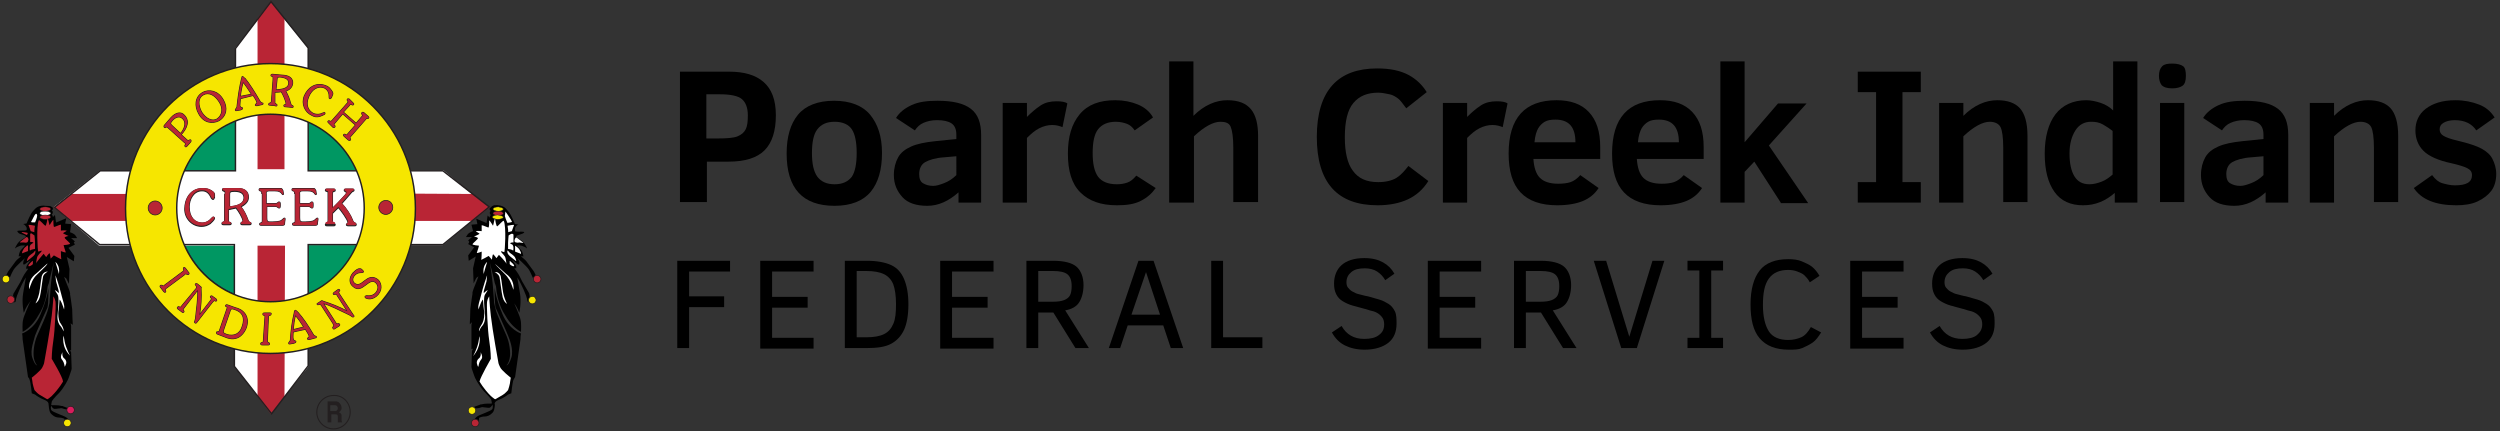 <?xml version="1.0" encoding="utf-8"?>
<!-- Generator: Adobe Illustrator 25.1.0, SVG Export Plug-In . SVG Version: 6.00 Build 0)  -->
<svg version="1.1" id="Layer_1" xmlns="http://www.w3.org/2000/svg" xmlns:xlink="http://www.w3.org/1999/xlink" x="0px" y="0px"
	 viewBox="0 0 464 80" style="enable-background:new 0 0 464 80;" xml:space="preserve">
<rect x="0" y="0" width="464" height="80" fill="#333333" stroke="none"/>
<style type="text/css">
	.st0{fill:#009762;}
	.st1{fill:none;}
	.st2{fill:#FFFFFF;}
	.st3{fill:#B92535;}
	.st4{fill:none;stroke:#231F20;stroke-width:0.274;}
	.st5{fill:#F6E600;stroke:#231F20;stroke-width:0.274;}
	.st6{fill:#B92535;stroke:#231F20;stroke-width:0.137;}
	.st7{fill:#F6E600;stroke:#231F20;stroke-width:6.852139e-02;}
	.st8{fill:#B92535;stroke:#231F20;stroke-width:6.852139e-02;}
	.st9{fill:#F6E600;stroke:#231F20;stroke-width:0.137;}
	.st10{fill:#FFFFFF;stroke:#231F20;stroke-width:6.852139e-02;}
	.st11{fill:#D91C5C;stroke:#231F20;stroke-width:0.137;}
	.st12{fill:#231F20;}
	.st13{fill:none;stroke:#231F20;stroke-width:0.202;}
	.st14{fill:#231F20;stroke:#231F20;stroke-width:0.219;}
	.st15{fill:#231F20;stroke:#231F20;stroke-width:0.206;}
</style>
<g>
	<path d="M144,21.4c0,2.9-0.7,5.1-2.1,6.5s-3.6,2.1-6.7,2.1h-4v7.5h-5V13.3h9.1c2.8,0,4.9,0.6,6.4,1.9S144,18.5,144,21.4z
		 M138.8,21.4c0-1.4-0.4-2.4-1.1-3s-2.1-0.9-4.1-0.9h-2.5v8.2h2c1.8,0,3.1-0.1,3.8-0.4s1.2-0.7,1.5-1.3S138.8,22.6,138.8,21.4z"/>
	<path d="M163.7,28.4c0,3.1-0.7,5.5-2.1,7.2s-3.7,2.6-6.7,2.6c-5.9,0-8.9-3.2-8.9-9.7c0-3.1,0.7-5.5,2.1-7.2s3.7-2.6,6.7-2.6
		c3,0,5.3,0.9,6.7,2.6S163.7,25.3,163.7,28.4z M159,28.4c0-2-0.3-3.5-0.9-4.4s-1.7-1.4-3.2-1.4c-1.5,0-2.5,0.5-3.2,1.4s-1,2.4-1,4.4
		c0,2,0.3,3.4,1,4.4c0.7,0.9,1.7,1.4,3.2,1.4c1.5,0,2.5-0.5,3.2-1.4C158.7,31.9,159,30.4,159,28.4z"/>
	<path d="M177.9,37.6v-1.9c-1.8,1.6-3.7,2.5-5.8,2.5c-2,0-3.6-0.5-4.6-1.6s-1.6-2.4-1.6-4.1c0-1.3,0.3-2.4,0.8-3.3s1.3-1.5,2.4-2
		s2.6-0.8,4.5-1l3.9-0.4v-0.8c0-1-0.3-1.7-0.9-2.1s-1.5-0.6-2.7-0.6c-1,0-1.8,0.2-2.5,0.5s-1.2,0.8-1.6,1.4l-3.5-2.3
		c0.6-1,1.6-1.8,2.9-2.4s2.9-0.8,4.8-0.8c2.9,0,4.9,0.5,6.2,1.5s1.9,2.6,1.9,4.9v12.5H177.9z M177.5,29l-2.3,0.2
		c-1.6,0.1-2.8,0.5-3.5,0.9s-1.1,1.2-1.1,2.2c0,0.8,0.2,1.4,0.7,1.7s1.1,0.5,1.9,0.5c0.6,0,1.2-0.2,2-0.5s1.6-0.8,2.3-1.5V29z"/>
	<path d="M197.2,23.6c-0.5-0.2-1.1-0.4-1.9-0.4c-0.8,0-1.6,0.2-2.4,0.6s-1.5,1-2.3,1.8v12h-4.5V19.1h4.5v2.6
		c0.8-0.8,1.6-1.5,2.5-2.1s1.9-0.8,3-0.8c0.9,0,1.6,0.1,2,0.4L197.2,23.6z"/>
	<path d="M214.5,34.9c-0.7,1-1.6,1.8-2.8,2.4s-2.6,0.8-4.4,0.8c-3,0-5.2-0.8-6.8-2.4s-2.3-4-2.3-7.2c0-3.1,0.7-5.5,2.2-7.3
		s3.7-2.6,6.6-2.6c1.6,0,3,0.3,4.2,0.8s2.2,1.3,2.8,2.4l-3.4,2.4c-0.4-0.6-0.9-1-1.4-1.2s-1.3-0.4-2.1-0.4c-1.5,0-2.6,0.5-3.3,1.4
		s-1,2.4-1,4.4s0.3,3.4,1,4.4c0.7,0.9,1.8,1.4,3.5,1.4c0.7,0,1.3-0.1,1.9-0.3s1.1-0.6,1.7-1.3L214.5,34.9z"/>
	<path d="M228.9,37.6V27.4c0-1.9-0.2-3.2-0.5-3.9s-1-0.9-1.9-0.9c-1.3,0-3,0.9-4.9,2.7v12.3H217V11.4h4.5v10.1c1-1,2-1.7,3.1-2.2
		s2.2-0.7,3.2-0.7c2.1,0,3.5,0.6,4.4,1.7s1.3,2.8,1.3,4.9v12.3H228.9z"/>
	<path d="M265.1,33.6c-1,1.6-2.3,2.7-3.8,3.4s-3.4,1.1-5.6,1.1c-7.5,0-11.3-4.2-11.3-12.7c0-4.3,1-7.5,2.9-9.6s4.7-3.1,8.3-3.1
		c2.4,0,4.3,0.4,5.8,1.2s2.6,1.9,3.4,3.2l-3.8,3c-0.6-0.8-1.1-1.5-1.5-1.8s-1-0.7-1.6-0.8s-1.3-0.3-2.1-0.3c-2,0-3.5,0.6-4.6,1.9
		s-1.6,3.4-1.6,6.4c0,2.8,0.5,4.9,1.5,6.2c1,1.4,2.5,2.1,4.7,2.1c1.4,0,2.6-0.3,3.4-0.8s1.5-1.3,2.2-2.2L265.1,33.6z"/>
	<path d="M278.9,23.6c-0.5-0.2-1.1-0.4-1.9-0.4c-0.8,0-1.6,0.2-2.4,0.6s-1.5,1-2.3,1.8v12h-4.5V19.1h4.5v2.6
		c0.8-0.8,1.6-1.5,2.5-2.1s1.9-0.8,3-0.8c0.9,0,1.6,0.1,2,0.4L278.9,23.6z"/>
	<path d="M284.6,29.5c0.1,1.6,0.5,2.8,1.2,3.5s1.8,1.1,3.4,1.1c0.9,0,1.7-0.1,2.3-0.3s1.3-0.7,1.8-1.3l3.4,2.4
		c-0.7,1.1-1.7,1.9-2.9,2.4s-2.8,0.8-4.8,0.8c-3,0-5.3-0.8-6.8-2.4s-2.2-4-2.2-7.2c0-6.6,3-9.9,8.9-9.9c2.6,0,4.6,0.7,6,2.2
		s2.1,3.6,2.1,6.5v2.2H284.6z M292.4,26.4c0-2.8-1.2-4.2-3.7-4.2c-0.8,0-1.5,0.1-2,0.4s-0.9,0.7-1.2,1.2s-0.6,1.4-0.7,2.6H292.4z"/>
	<path d="M303.8,29.5c0.1,1.6,0.5,2.8,1.2,3.5s1.8,1.1,3.4,1.1c0.9,0,1.7-0.1,2.3-0.3s1.3-0.7,1.8-1.3l3.4,2.4
		c-0.7,1.1-1.7,1.9-2.9,2.4s-2.8,0.8-4.8,0.8c-3,0-5.3-0.8-6.8-2.4s-2.2-4-2.2-7.2c0-6.6,3-9.9,8.9-9.9c2.6,0,4.6,0.7,6,2.2
		s2.1,3.6,2.1,6.5v2.2H303.8z M311.6,26.4c0-2.8-1.2-4.2-3.7-4.2c-0.8,0-1.5,0.1-2,0.4s-0.9,0.7-1.2,1.2s-0.6,1.4-0.7,2.6H311.6z"/>
	<path d="M330.5,37.6l-4.9-7.6l-1.8,1.9v5.7h-4.5V11.4h4.5v15l6.2-7.2h5.3l-7,7.8l7.3,10.7H330.5z"/>
	<path d="M356.5,37.6h-11.7v-3.8h3.4V17.1h-3.4v-3.8h11.7v3.8h-3.4v16.7h3.4V37.6z"/>
	<path d="M371.8,37.6V27.4c0-1.9-0.2-3.2-0.5-3.8s-1-1-2-1c-1.3,0-3,0.9-4.9,2.7v12.3h-4.5V19.1h4.5v2.4c1-1,2-1.7,3.1-2.2
		s2.2-0.7,3.2-0.7c1.9,0,3.3,0.5,4.2,1.5s1.4,2.7,1.4,5.1v12.3H371.8z"/>
	<path d="M392.5,37.6v-1.8c-0.8,0.7-1.7,1.3-2.7,1.7s-2,0.6-3.2,0.6c-2.3,0-4.1-0.8-5.3-2.5s-1.8-4-1.8-7.1c0-3.1,0.7-5.6,2-7.3
		s3.3-2.6,5.7-2.6c0.9,0,1.8,0.2,2.7,0.5s1.7,0.8,2.3,1.4v-9.1h4.5v26.2H392.5z M392.1,24.3c-0.5-0.4-1.1-0.8-1.8-1.2
		s-1.4-0.5-2.2-0.5c-1.2,0-2.2,0.5-2.9,1.6s-1.1,2.5-1.1,4.3c0,1.8,0.3,3.2,0.9,4.2c0.6,1,1.5,1.5,2.8,1.5c0.8,0,1.5-0.2,2.3-0.5
		s1.4-0.8,2-1.3V24.3z"/>
	<path d="M405.7,14.1c0,0.9-0.2,1.5-0.6,1.8c-0.4,0.3-1.1,0.5-1.9,0.5c-1,0-1.6-0.2-2-0.6c-0.3-0.4-0.5-1-0.5-1.7
		c0-0.8,0.2-1.4,0.6-1.8s1-0.5,1.9-0.5c0.9,0,1.6,0.2,2,0.5S405.7,13.3,405.7,14.1z M400.9,37.6V19.1h4.5v18.4H400.9z"/>
	<path d="M420.5,37.6v-1.9c-1.8,1.6-3.7,2.5-5.8,2.5c-2,0-3.6-0.5-4.6-1.6s-1.6-2.4-1.6-4.1c0-1.3,0.3-2.4,0.8-3.3s1.3-1.5,2.4-2
		s2.6-0.8,4.5-1l3.9-0.4v-0.8c0-1-0.3-1.7-0.9-2.1s-1.5-0.6-2.7-0.6c-1,0-1.8,0.2-2.5,0.5s-1.2,0.8-1.6,1.4l-3.5-2.3
		c0.6-1,1.6-1.8,2.9-2.4s2.9-0.8,4.8-0.8c2.9,0,4.9,0.5,6.2,1.5s1.9,2.6,1.9,4.9v12.5H420.5z M420.1,29l-2.3,0.2
		c-1.6,0.1-2.8,0.5-3.5,0.9s-1.1,1.2-1.1,2.2c0,0.8,0.2,1.4,0.7,1.7s1.1,0.5,1.9,0.5c0.6,0,1.2-0.2,2-0.5s1.6-0.8,2.3-1.5V29z"/>
	<path d="M440.6,37.6V27.4c0-1.9-0.2-3.2-0.5-3.8s-1-1-2-1c-1.3,0-3,0.9-4.9,2.7v12.3h-4.5V19.1h4.5v2.4c1-1,2-1.7,3.1-2.2
		s2.2-0.7,3.2-0.7c1.9,0,3.3,0.5,4.2,1.5s1.4,2.7,1.4,5.1v12.3H440.6z"/>
	<path d="M463.3,32.3c0,1.2-0.3,2.3-0.9,3.1s-1.5,1.5-2.6,2s-2.4,0.7-3.9,0.7c-3.9,0-6.5-1.1-7.9-3.2l3.4-2.4
		c0.6,0.8,1.2,1.3,1.9,1.5s1.5,0.4,2.3,0.4c2.2,0,3.2-0.6,3.2-1.9c0-0.6-0.3-1-0.9-1.3s-1.6-0.6-2.9-0.9c-2.4-0.5-4.2-1.3-5.2-2.3
		s-1.5-2.3-1.5-3.8c0-1.6,0.6-3,1.9-4s3.1-1.6,5.5-1.6c1.7,0,3.1,0.3,4.4,0.8s2.2,1.3,2.9,2.4l-3.4,2.4c-0.8-1.2-2.1-1.9-4-1.9
		c-0.9,0-1.6,0.2-2.1,0.5s-0.7,0.7-0.7,1.2c0,0.5,0.2,0.9,0.7,1.2s1.3,0.6,2.6,0.9c2.1,0.5,3.6,1,4.5,1.5s1.6,1.1,2,1.9
		S463.3,31.2,463.3,32.3z"/>
</g>
<g>
	<path d="M127.9,50.3v4.7h6.5v2h-6.5v7.6h-2.2V48.4h9.8v2H127.9z"/>
	<path d="M141.1,64.6V48.4h9.9v2h-7.7v4.7h6.6v2h-6.6v5.6h7.7v2H141.1z"/>
	<path d="M168.6,56.5c0,2-0.3,3.6-0.8,4.7s-1.3,2-2.4,2.6s-2.6,0.8-4.5,0.8h-4.1V48.4h4.1c1.9,0,3.4,0.3,4.5,0.8s1.9,1.4,2.4,2.6
		S168.6,54.5,168.6,56.5z M166.3,56.4c0-1.5-0.2-2.8-0.5-3.6s-0.9-1.5-1.7-1.9s-1.9-0.6-3.3-0.6H159v12.3h1.8c1.4,0,2.5-0.2,3.3-0.6
		s1.3-1,1.7-1.9S166.3,58,166.3,56.4z"/>
	<path d="M174.5,64.6V48.4h9.9v2h-7.7v4.7h6.6v2h-6.6v5.6h7.7v2H174.5z"/>
	<path d="M199.6,64.6l-4.1-6.6h-2.8v6.6h-2.2V48.4h5c2,0,3.5,0.4,4.3,1.1s1.3,1.9,1.3,3.4c0,1.3-0.3,2.4-0.8,3.2s-1.4,1.3-2.6,1.5
		l4.4,7H199.6z M198.9,53.1c0-1.1-0.3-1.8-0.8-2.2s-1.4-0.6-2.6-0.6h-2.8V56h2.7c0.9,0,1.6-0.1,2.1-0.3s0.9-0.5,1.1-0.9
		S198.9,53.8,198.9,53.1z"/>
	<path d="M205.8,64.6l5.5-16.2h2.8l5.5,16.2h-2.3l-1.4-4.2h-6.6l-1.4,4.2H205.8z M210,58.4h5.3l-2.6-7.9L210,58.4z"/>
	<path d="M224.8,64.6V48.4h2.2v14.2h7.3v2H224.8z"/>
	<path d="M259.2,60.1c0,1.5-0.5,2.7-1.5,3.5s-2.5,1.3-4.4,1.3c-1.5,0-2.7-0.3-3.7-0.8s-1.8-1.3-2.4-2.4l1.8-1.2
		c0.9,1.6,2.3,2.4,4.2,2.4c1.1,0,2.1-0.2,2.7-0.7c0.7-0.5,1-1.1,1-2c0-0.5-0.1-0.9-0.3-1.2s-0.5-0.6-0.8-0.8
		c-0.3-0.2-0.7-0.4-1.2-0.5s-0.9-0.3-1.4-0.4c-0.8-0.2-1.5-0.4-2.2-0.6s-1.3-0.5-1.8-0.8s-0.9-0.7-1.2-1.3s-0.4-1.2-0.4-2
		c0-1.4,0.5-2.6,1.4-3.4s2.3-1.3,4.2-1.3c1.5,0,2.6,0.3,3.5,0.8c0.9,0.5,1.6,1.2,2.1,2.1l-1.7,1.2c-0.4-0.7-0.9-1.2-1.5-1.6
		c-0.6-0.4-1.4-0.6-2.3-0.6c-1.1,0-1.9,0.2-2.5,0.7s-0.9,1.1-0.9,1.9c0,0.4,0.1,0.8,0.3,1s0.4,0.5,0.8,0.7s0.7,0.4,1.2,0.5
		s1,0.3,1.7,0.4c0.7,0.2,1.4,0.4,2.1,0.6c0.7,0.2,1.2,0.5,1.7,0.8s0.9,0.8,1.2,1.4S259.2,59.3,259.2,60.1z"/>
	<path d="M265,64.6V48.4h9.9v2h-7.7v4.7h6.6v2h-6.6v5.6h7.7v2H265z"/>
	<path d="M290.1,64.6L286,58h-2.8v6.6H281V48.4h5c2,0,3.5,0.4,4.3,1.1s1.3,1.9,1.3,3.4c0,1.3-0.3,2.4-0.8,3.2s-1.4,1.3-2.6,1.5
		l4.4,7H290.1z M289.4,53.1c0-1.1-0.3-1.8-0.8-2.2s-1.4-0.6-2.6-0.6h-2.8V56h2.7c0.9,0,1.6-0.1,2.1-0.3s0.9-0.5,1.1-0.9
		S289.4,53.8,289.4,53.1z"/>
	<path d="M303.8,64.6h-2.9l-5.1-16.2h2.3l4.3,14.1l4.3-14.1h2.2L303.8,64.6z"/>
	<path d="M319.8,64.6h-6.6v-1.9h2.2V50.2h-2.2v-1.8h6.6v1.8h-2.2v12.5h2.2V64.6z"/>
	<path d="M338,61.7c-0.5,0.8-1,1.5-1.6,1.9s-1.2,0.7-1.9,1s-1.5,0.3-2.5,0.3c-2.4,0-4.2-0.7-5.4-2.1s-1.7-3.5-1.7-6.3
		c0-2.8,0.6-4.9,1.7-6.3s2.9-2.1,5.3-2.1c0.9,0,1.8,0.1,2.5,0.4s1.4,0.6,1.9,1s1,1,1.4,1.7l-1.8,1.2c-0.3-0.6-0.7-1-1-1.3
		s-0.8-0.5-1.3-0.7s-1.1-0.3-1.7-0.3c-1.6,0-2.8,0.5-3.6,1.6s-1.1,2.7-1.1,4.9c0,2.2,0.4,3.8,1.1,4.9s2,1.6,3.6,1.6
		c0.9,0,1.7-0.2,2.4-0.5s1.3-1,1.8-1.9L338,61.7z"/>
	<path d="M343.4,64.6V48.4h9.9v2h-7.7v4.7h6.6v2h-6.6v5.6h7.7v2H343.4z"/>
	<path d="M370.2,60.1c0,1.5-0.5,2.7-1.5,3.5s-2.5,1.3-4.4,1.3c-1.5,0-2.7-0.3-3.7-0.8s-1.8-1.3-2.4-2.4l1.8-1.2
		c0.9,1.6,2.3,2.4,4.2,2.4c1.1,0,2.1-0.2,2.7-0.7s1-1.1,1-2c0-0.5-0.1-0.9-0.3-1.2s-0.5-0.6-0.8-0.8s-0.7-0.4-1.2-0.5
		s-0.9-0.3-1.4-0.4c-0.8-0.2-1.5-0.4-2.2-0.6s-1.3-0.5-1.8-0.8s-0.9-0.7-1.2-1.3s-0.4-1.2-0.4-2c0-1.4,0.5-2.6,1.4-3.4
		s2.3-1.3,4.2-1.3c1.5,0,2.6,0.3,3.5,0.8s1.6,1.2,2.1,2.1l-1.7,1.2c-0.4-0.7-0.9-1.2-1.5-1.6s-1.4-0.6-2.3-0.6
		c-1.1,0-1.9,0.2-2.5,0.7s-0.9,1.1-0.9,1.9c0,0.4,0.1,0.8,0.3,1s0.4,0.5,0.8,0.7s0.7,0.4,1.2,0.5s1,0.3,1.7,0.4
		c0.7,0.2,1.4,0.4,2.1,0.6s1.2,0.5,1.7,0.8s0.9,0.8,1.2,1.4S370.2,59.3,370.2,60.1z"/>
</g>
<g>
	<path class="st0" d="M67.7,38.5c0,9.6-7.8,17.4-17.4,17.4s-17.4-7.8-17.4-17.4c0-9.6,7.8-17.4,17.4-17.4S67.7,28.9,67.7,38.5z"/>
	<polyline class="st1" points="47.9,73.4 50.5,77.1 53.2,73.7 	"/>
	<polygon class="st2" points="10,38.4 18.4,45.6 43.5,45.6 43.5,68 50.3,76.7 57.2,68.1 57.2,45.5 82.2,45.5 90.6,38.5 82.3,31.6 
		57.2,31.6 57.2,8.9 50.3,0.5 43.7,8.9 43.7,31.7 18.5,31.7 	"/>
	<polygon class="st3" points="47.8,3.4 50.3,0.2 52.8,3.4 52.8,31.4 47.8,31.4 	"/>
	<polygon class="st3" points="13.1,41 9.9,38.5 13.2,36 32,36 32,41 	"/>
	<polygon class="st3" points="52.8,73.7 50.3,76.9 47.8,73.6 47.8,45.6 52.9,45.6 	"/>
	<polygon class="st3" points="87.8,36 90.9,38.5 87.7,41 69.7,41 69.6,35.9 	"/>
	<polygon class="st4" points="18.6,31.7 43.7,31.7 43.7,9 50.3,0.3 57.2,8.9 57.2,31.7 82.2,31.7 90.8,38.4 82.2,45.4 57.2,45.4 
		57.2,67.9 50.4,76.8 43.5,68 43.5,45.4 18.5,45.4 10.1,38.5 	"/>
	<path class="st5" d="M67.6,38.6c0,9.6-7.8,17.4-17.4,17.4c-9.6,0-17.4-7.8-17.4-17.4c0-9.6,7.8-17.4,17.4-17.4
		C59.8,21.2,67.6,29,67.6,38.6z M50.2,11.8c-14.9,0-26.9,12.1-26.9,26.9c0,14.9,12.1,26.9,26.9,26.9c14.9,0,26.9-12.1,26.9-26.9
		C77.1,23.9,65,11.8,50.2,11.8z"/>
	<path class="st6" d="M30.1,38.6c0,0.7-0.6,1.3-1.3,1.3c-0.7,0-1.3-0.6-1.3-1.3c0-0.7,0.6-1.3,1.3-1.3
		C29.5,37.3,30.1,37.9,30.1,38.6z"/>
	<path class="st6" d="M72.9,38.5c0,0.7-0.6,1.3-1.3,1.3c-0.7,0-1.3-0.6-1.3-1.3c0-0.7,0.6-1.3,1.3-1.3
		C72.4,37.2,72.9,37.8,72.9,38.5z"/>
	<g>
		<path d="M91.1,38.5c0,0-0.3,0.1-0.2,0.4c0,0.2,0.2,0.2,0.2,0.2s-0.2,0.2-0.2,0.4c0,0.3,0.2,0.4,0.2,0.4s-0.1,0.1-0.2,0.3
			c0,0.2,0,0.2,0,0.2l-0.4-0.4l-0.2,1.4l-1.9-0.8l0.2,1l-1.1,0.1l0.3,1.2c0,0-0.7,0.2-1,0.6c-0.3,0.4-0.3,0.5-0.3,0.5l1.1,0
			l-0.7,0.6l0.2,0.3l-0.2,0.4l1.1,0.6l-1.1,1.5l0.1,1l1.3-0.8l-0.5,2.2l0.1,2.8c0,0,0.4-0.8,0.5-1c0.2-0.2,0.4-0.3,0.4-0.3
			s-0.6,1.6-0.9,2.3c-0.3,0.8-0.2,0.9-0.2,0.9s-0.3,1.8-0.4,2.8c0,1.1-0.1,2.4-0.1,2.6c0,0.3,0,0.3,0,0.3l0.4-0.4l-0.1,0.5
			c0,0,0,3.7,0,4c0,0.3,0,0.5,0,0.5l0.3-0.1l-0.2,0.4c0,0-0.1,2.6-0.1,3c0,0.3,0.4,1.2,0.5,1.6c0.1,0.4,0.9,1.9,1.8,2.9
			c0.9,0.9,1.4,1.5,1.4,1.7s0.2,0.6,0,0.6c-0.2,0-1.4,0-1.6,0.1c-0.3,0.1-0.4,0-0.5,0.1c-0.2,0.1-1.1,0.4-1.1,0.4l0.1,0.3
			c0,0,0.6,0,0.9-0.1c0.4-0.1,0.4-0.2,0.8-0.1c0.4,0,1,0.2,1.2,0c0.2-0.1,0.4-0.5,0.4-0.5s0.2,0.6-0.1,0.9c-0.3,0.3-2,0.9-2.4,1.1
			c-0.4,0.2-0.8,0.5-0.8,0.8c0,0.3,0.8,0.4,0.8,0.4s-0.1-0.7,0.1-0.8c0.2-0.1,0.6-0.2,1-0.2c0.4,0,0.9-0.2,1.2-0.5
			c0.4-0.3,0.5-0.6,0.6-1.2c0.1-0.6,0-0.7,0-0.7s0-0.4,0.8-0.7c0.8-0.3,1.5-0.8,1.6-0.9c0.1-0.1,0.7-0.3,0.7-0.3s0.2-2,0.4-2.5
			c0.2-0.4,0.3-0.5,0.3-0.5s0.9-6.3,1-7c0-0.7,0.1-1.1,0.1-1.1s-2.2-0.7-3.4-3.5c-1.2-2.8-1.5-4.8-1.5-5c0-0.1,0,3.1,0.2,3.7
			c0.3,0.7,2.1,4.6,2.3,5.2c0.2,0.5,1.1,2.6,0.6,4.1c-0.5,1.5-0.9,1.4-0.9,1.4s0.4-0.3,0.6-1.3c0.2-1,0-2.8-0.6-4.2
			c-0.7-1.5-1.8-4.1-1.9-4.5c-0.1-0.4-0.3-1-0.4-1.6c0-0.6-0.2-2.4-0.2-2.9c0-0.5-0.5-4.2-0.6-4.6c-0.1-0.4,0.9,3.5,0.9,3.7
			c0,0.2,0.3,0.6,0.3,1.1c0,0.4,0.3,2.6,1.3,4.4c1,1.8,1.7,2.6,2.8,3.4c0.3,0.2,0.5,0.3,0.5,0.3s0.1-1.7-0.1-2.3
			c-0.1-0.6-1-2.6-1.2-3.1C95,55.7,95,55.7,95,55.7s0.8,1,1.1,1.7c0.3,0.8,0.3,0.6,0.3,0.6s0.4-1.9,0.1-3.6
			c-0.3-1.7-0.5-2.9-0.5-2.9s0.4,0.5,1.2,2.3c0.8,1.8,0.6,1.9,0.7,2.1C97.9,56,98,56,98,56l0.4,0c0,0-0.1-1.4-0.2-1.6
			c-0.1-0.2-1.1-1.8-1.3-2.2c-0.2-0.4-0.6-1.3-1-1.8c-0.4-0.5-0.4-0.6-0.4-0.6s0-0.1,0.2,0c0.2,0.1,0.2-0.4-0.1-0.8
			c-0.3-0.4-0.6-0.8-0.6-0.8s0.7,0.5,0.9,0.7c0.1,0.1,0.5,0.4,0.5,0c0-0.4-0.2-0.8-0.3-0.9c0-0.1-0.4-0.4-0.4-0.4s2.1,1.8,2.5,2.5
			c0.4,0.7,0.7,1.5,0.8,1.7c0.1,0.2,0.2,0.5,0.2,0.5s0.3-0.3,0.3-0.4c0-0.1-0.1-0.9-0.1-0.9l-0.3-0.6c0,0-1.2-1.6-1.4-1.9
			c-0.2-0.3-1-0.9-1-0.9s0.3-0.1,0.4,0c0.1,0.1-0.1-1-0.4-1.2c-0.2-0.2-0.7-0.8-0.8-0.8c-0.2,0,0.7-0.1,0.9,0c0.3,0.1,0.8,0.3,1,0.5
			c0.1,0.1-0.3-0.8-0.7-1.2c-0.4-0.4-1.2-0.8-1.3-0.9c0-0.1,0-0.2,0.2-0.3c0.2-0.1,1-0.3,1.1-0.4c0.2-0.1,0.4-0.3-0.2-0.3
			c-0.6,0-1.3,0-1.3-0.1c0-0.1-0.1-0.5,0.1-0.8c0.2-0.3,0.4-0.4,0.5-0.4c0.1,0-0.3-0.1-0.5-0.1c-0.2,0-0.2-0.2-0.2-0.2
			s-0.7-1.7-1.1-2.1c-0.4-0.4-0.5-0.7-0.9-0.9c-0.3-0.2-1.1-0.4-1.5-0.3C91.8,38,91.3,38.2,91.1,38.5z"/>
		<path class="st2" d="M94,49c0,0-0.1-1.1-0.3-1.4c-0.2-0.3-0.4-0.5-0.6-0.7C93,46.7,93,46.6,93,46.6s0.5,0.2,0.6,0.2
			c0.1,0,0.4-4.8-0.1-5.8c-0.1-0.2-1,0.9-1.2,1c-0.2,0.1-0.4-1.2-0.4-1.4c-0.1-0.2-0.3,1.1-0.4,1.3c0,0-0.6-1-0.7-1
			c0,0,0,1.1-0.1,1.3c-0.1,0.1-1-0.4-1.3-0.4c0,0,0,0.8,0,0.9v0.2c0,0-0.8-0.1-1,0c-0.3,0,0.4,0.3,0.5,0.4c0.1,0.1,0.1,0.1,0.1,0.1
			s-0.5,0.3-0.8,0.4c-0.3,0.1-0.2,0.1-0.2,0.1s0.6,0.1,0.7,0.3c0.1,0.1-0.9,0.9-1,1.1c-0.1,0.2,1.2,0.3,1.2,0.3s-0.3,1.1-0.4,1.3
			c-0.1,0.2,0.9-0.2,0.9-0.2s0,1.4-0.1,1.5c0,0.1,1.4-0.7,1.4-0.7l0.6,0.7c0,0,0.1-0.9,0.2-1c0-0.1,0.6,0.6,0.6,0.7
			c0,0.1,0.5-0.6,0.5-0.6S94,48.7,94,49z"/>
		<path class="st2" d="M94.4,43.7c0,0-0.1,1-0.1,1.3c0,0.3,0,1.2,0,1.2s0.8,0.1,0.9,0.3c0.1,0.1,0.1-0.4,0.1-0.5
			c0-0.4-0.2-0.6-0.2-0.6s-0.5-0.2-0.4-0.3c0.1,0,0.2-0.1,0.4-0.1c0.2,0,0.2,0,0.2,0l0-1.4c0,0,0-0.2-0.2-0.2
			C94.9,43.3,94.4,43.7,94.4,43.7z"/>
		<path class="st2" d="M95.5,44.6c0,0,0.1-0.6,0.4-0.5c0.1,0.1,1.4,1,1.2,1c-0.2,0-0.5-0.1-0.7-0.1c-0.2,0-0.3,0.1-0.6,0
			C95.4,45,95.5,44.5,95.5,44.6z"/>
		<path class="st2" d="M95.9,45.8c0,0,0.4,0.3,0.5,0.5c0.1,0.2,0.3,0.5,0.3,0.7c0,0.2,0,0.1-0.3,0c-0.3-0.1-0.8-0.3-0.8-0.3
			s0-0.9,0-1C95.5,45.5,95.8,45.7,95.9,45.8z"/>
		<path class="st2" d="M94.4,47.3c0.2,0.3,1.1,0.9,1.3,1.1c0.2,0.2,0.1-0.2-0.1-0.6c-0.2-0.4-0.9-0.8-1-0.9
			c-0.1-0.1-0.3-0.4-0.4-0.4C94.2,46.5,94,46.8,94.4,47.3z"/>
		<path class="st2" d="M89,70.8c0,0,0.7,1.3,2.1,2.7c0,0,0.7,0.6,0.8,0.6c0.1,0,1-0.6,1.4-0.8c0.4-0.2,1-0.9,1-0.9s0.4-1.2,0.4-1.7
			c0.1-0.5,0.1-0.6,0.1-0.6s-1.8-1.4-2-2c-0.3-0.6-0.3-0.8-0.3-0.8s-1.1-6-1.4-8.7c-0.3-2.7-0.3-3.6-0.3-3.6s-0.3,0.4-0.4,1
			c-0.1,0.6,0.1,5.3,0.4,7.2c0.3,1.9,0.3,3.4,0.3,3.4S89.2,69.9,89,70.8z"/>
		<path class="st2" d="M91.8,50.5c0,0,0.7,0.3,0.9,0.9c0.1,0.4,0.4,3.1,0.6,3.8c0.2,0.7,0.5,1,0.8,1.2c0.1,0.1-0.4-0.6-0.7-2
			c-0.2-1.1-0.3-2.4-0.4-2.7C93,51.3,92.8,50.4,91.8,50.5z"/>
		<path class="st2" d="M91.9,49c0,0,1.2,1.1,2,1.8c1.1,0.8,1.5,1.8,1.4,2.9c0,0.4-0.3-1.2-1-2.1C94,51,92,49.3,91.9,49z"/>
		<path class="st2" d="M88.9,61.5c0,0,0.3-0.7,0.5-0.9c0.2-0.2,0.8-0.9,0.6-2.3c-0.1-1.2-0.3-3.1,0-3.6c0.3-0.5,0.3-0.5,0.5-0.8
			c0.1-0.1-0.2,0-0.6,0.4c-0.4,0.4,0.2-1.3,0.4-2.1c0.1-0.8,0.1-1.1,0.1-1.1s-0.7,1.9-1.2,4c-0.6,2.1-0.4,1.7-0.4,2.3
			c0,0.2,0.3-1.1,0.8-1.8c0.1-0.1,0.1,1.3,0.2,1.8c0.2,1,0,2-0.2,2.4C89.5,60.2,88.8,60.9,88.9,61.5z"/>
		<path class="st2" d="M88.5,67.4c0,0-0.1-0.5,0.4-0.9c0.3-0.2,0.4-0.8,0.3-1.1c-0.1-0.2,0.5,0.7,0.2,1.2c-0.4,0.5-0.5,0.8-0.6,1.4
			C88.7,68.3,88.5,67.4,88.5,67.4z"/>
		<path class="st2" d="M87.8,66.1c0,0,0.7-1.2,1-2.6c0.1-0.7,0.2-1.1,0.2-1.1S89.4,64.3,87.8,66.1z"/>
		<path class="st2" d="M89.8,50.9c0,0-0.4-1.3,0.6-2.3C90.5,48.5,89.7,50.8,89.8,50.9z"/>
		<path class="st2" d="M94.6,48.4c0,0,0,0.6,0,0.6c0,0.1,0.5,0.4,0.6,0.4c0.1,0,0.3,0.1,0.2-0.2C95.3,49,94.7,48.5,94.6,48.4z"/>
	</g>
	<path class="st2" d="M94.3,43.1l0.7-0.2c0,0,0.3-0.9,0.4-1.1c0.1-0.2-1.1,0.1-1.2,0.1C94.2,41.9,94.4,43.1,94.3,43.1z"/>
	<path class="st2" d="M94.2,41.4c0,0-0.3-0.6-0.5-1.3c0-0.2,0.1-0.6,0.1-0.8c-0.2-0.4,1.1,1.5,1.2,1.8
		C95.2,41.3,94.2,41.3,94.2,41.4z"/>
	<path class="st7" d="M93.4,38.8c0,0.2-0.4,0.4-0.9,0.4c-0.5,0-1-0.2-1-0.4c0-0.2,0.4-0.4,1-0.4C93,38.5,93.4,38.6,93.4,38.8z"/>
	<path class="st8" d="M93.4,39.6c0,0.2-0.4,0.4-0.9,0.4c-0.5,0-1-0.2-1-0.4c0-0.2,0.4-0.4,1-0.4C93,39.2,93.4,39.4,93.4,39.6z"/>
	<path class="st7" d="M93.4,40.3c0,0.2-0.4,0.4-1,0.4c-0.5,0-1-0.2-1-0.4c0-0.2,0.4-0.4,1-0.4C92.9,40,93.4,40.1,93.4,40.3z"/>
	<path class="st6" d="M88.9,78.5c0,0.4-0.3,0.7-0.7,0.7c-0.4,0-0.7-0.3-0.7-0.7c0-0.4,0.3-0.7,0.7-0.7
		C88.6,77.8,88.9,78.1,88.9,78.5z"/>
	<path class="st9" d="M88.3,76.2c0,0.4-0.3,0.7-0.7,0.7c-0.4,0-0.7-0.3-0.7-0.7c0-0.4,0.3-0.7,0.7-0.7C88,75.5,88.3,75.8,88.3,76.2z
		"/>
	<path class="st9" d="M99.5,55.7c0,0.4-0.3,0.7-0.7,0.7c-0.4,0-0.7-0.3-0.7-0.7c0-0.4,0.3-0.7,0.7-0.7
		C99.1,54.9,99.5,55.3,99.5,55.7z"/>
	<path class="st6" d="M100.4,51.8c0,0.4-0.3,0.7-0.7,0.7c-0.4,0-0.7-0.3-0.7-0.7c0-0.4,0.3-0.7,0.7-0.7
		C100,51.1,100.4,51.4,100.4,51.8z"/>
	<g>
		<path d="M9.6,38.4c0,0,0.3,0.1,0.2,0.4c0,0.2-0.2,0.2-0.2,0.2s0.2,0.2,0.2,0.4c0,0.3-0.2,0.4-0.2,0.4s0.1,0.1,0.2,0.3
			c0,0.2,0,0.2,0,0.2l0.4-0.4l0.2,1.4l1.9-0.8l-0.2,1l1.1,0.1L13,43.1c0,0,0.7,0.2,1,0.6c0.3,0.4,0.3,0.5,0.3,0.5l-1.1,0l0.7,0.6
			L13.7,45l0.2,0.4L12.7,46l1.1,1.5l-0.1,1l-1.3-0.8l0.5,2.2l-0.1,2.8c0,0-0.4-0.8-0.5-1c-0.2-0.2-0.4-0.3-0.4-0.3s0.6,1.6,0.9,2.3
			c0.3,0.8,0.2,0.9,0.2,0.9s0.3,1.8,0.4,2.8c0,1.1,0.1,2.4,0.1,2.6c0,0.3,0,0.3,0,0.3L13.1,60l0.1,0.5c0,0,0,3.7,0,4
			c0,0.3,0,0.5,0,0.5L13,65l0.2,0.4c0,0,0.1,2.6,0.1,3c0,0.3-0.4,1.2-0.5,1.6c-0.1,0.4-0.9,1.9-1.8,2.9c-0.9,0.9-1.4,1.5-1.4,1.7
			c0,0.2-0.2,0.6,0,0.6c0.2,0,1.4,0,1.6,0.1c0.3,0.1,0.4,0,0.5,0.1c0.2,0.1,1.1,0.4,1.1,0.4L12.8,76c0,0-0.6,0-0.9-0.1
			c-0.4-0.1-0.4-0.2-0.8-0.1c-0.4,0-1,0.2-1.2,0c-0.2-0.1-0.4-0.5-0.4-0.5s-0.2,0.6,0.1,0.9c0.3,0.3,2,0.9,2.4,1.1
			c0.4,0.2,0.8,0.5,0.8,0.8c0,0.3-0.8,0.4-0.8,0.4s0.1-0.7-0.1-0.8c-0.2-0.1-0.6-0.2-1-0.2c-0.4,0-0.9-0.2-1.2-0.5
			c-0.4-0.3-0.5-0.6-0.6-1.2C9,75,9,74.9,9,74.9s0-0.4-0.8-0.7c-0.8-0.3-1.5-0.8-1.6-0.9C6.5,73.2,5.9,73,5.9,73s-0.2-2-0.4-2.5
			C5.4,70.1,5.2,70,5.2,70s-0.9-6.3-1-7c0-0.7-0.1-1.1-0.1-1.1s2.2-0.7,3.4-3.5c1.2-2.8,1.5-4.8,1.5-5c0-0.1,0,3.1-0.2,3.7
			c-0.3,0.7-2.1,4.6-2.3,5.2C6.4,62.9,5.5,65,6,66.4c0.5,1.5,0.9,1.4,0.9,1.4s-0.4-0.3-0.6-1.3c-0.2-1,0-2.8,0.6-4.2
			c0.7-1.5,1.8-4.1,1.9-4.5c0.1-0.4,0.3-1,0.4-1.6c0-0.6,0.2-2.4,0.2-2.9c0-0.5,0.5-4.2,0.6-4.6c0.1-0.4-0.9,3.5-0.9,3.7
			c0,0.2-0.3,0.6-0.3,1.1c0,0.4-0.3,2.6-1.3,4.4c-1,1.8-1.7,2.6-2.8,3.4c-0.3,0.2-0.5,0.3-0.5,0.3s-0.1-1.7,0.1-2.3
			c0.1-0.6,1-2.6,1.2-3.1c0.3-0.5,0.3-0.5,0.3-0.5s-0.8,1-1.1,1.7C4.4,58.2,4.4,58,4.4,58S4,56.1,4.3,54.4c0.3-1.7,0.5-2.9,0.5-2.9
			s-0.4,0.5-1.2,2.3c-0.8,1.8-0.6,1.9-0.7,2.1c0,0.2-0.2,0.2-0.2,0.2l-0.4,0c0,0,0.1-1.4,0.2-1.6c0.1-0.2,1.1-1.8,1.3-2.2
			c0.2-0.4,0.6-1.3,1-1.8c0.4-0.5,0.4-0.6,0.4-0.6s0-0.1-0.2,0c-0.2,0.1-0.2-0.4,0.1-0.8c0.3-0.4,0.6-0.8,0.6-0.8S5,48.7,4.8,48.9
			c-0.1,0.1-0.5,0.4-0.5,0s0.2-0.8,0.3-0.9c0-0.1,0.4-0.4,0.4-0.4s-2.1,1.8-2.5,2.5c-0.4,0.7-0.7,1.5-0.8,1.7
			c-0.1,0.2-0.3,0.5-0.3,0.5s-0.3-0.3-0.3-0.4c0-0.1,0.1-0.9,0.1-0.9l0.3-0.6c0,0,1.2-1.6,1.4-1.9c0.2-0.3,1-0.9,1-0.9
			s-0.3-0.1-0.4,0c-0.1,0.1,0.1-1,0.4-1.2c0.2-0.2,0.7-0.8,0.8-0.8c0.2,0-0.7-0.1-0.9,0c-0.3,0.1-0.8,0.3-1,0.5
			c-0.1,0.1,0.3-0.8,0.7-1.2c0.4-0.4,1.2-0.8,1.3-0.9c0-0.1,0-0.2-0.2-0.3c-0.2-0.1-1-0.3-1.1-0.4C3.2,43,3,42.8,3.6,42.8
			c0.6,0,1.3,0,1.3-0.1C5,42.6,5,42.2,4.8,42c-0.2-0.3-0.4-0.4-0.5-0.4c-0.1,0,0.3-0.1,0.5-0.1c0.2,0,0.2-0.2,0.2-0.2
			s0.7-1.7,1.1-2.1c0.4-0.4,0.5-0.6,0.9-0.8c0.3-0.2,1.1-0.3,1.4-0.2C8.9,38.2,9.4,38.2,9.6,38.4z"/>
		<path class="st3" d="M6.7,48.9c0,0,0.1-1.1,0.3-1.4c0.2-0.3,0.4-0.5,0.6-0.7c0.2-0.2,0.1-0.3,0.1-0.3s-0.5,0.2-0.6,0.2
			c-0.1,0-0.4-4.8,0.1-5.8c0.1-0.2,1,0.9,1.2,1c0.2,0.1,0.4-1.2,0.4-1.4c0.1-0.2,0.3,1.1,0.4,1.3c0,0,0.6-1,0.7-1c0,0,0,1.1,0.1,1.3
			c0.1,0.1,1-0.4,1.3-0.4c0,0,0,0.8,0,0.9v0.2c0,0,0.8-0.1,1,0c0.3,0-0.4,0.3-0.5,0.4c-0.1,0.1-0.1,0.1-0.1,0.1s0.5,0.3,0.8,0.4
			c0.3,0.1,0.2,0.1,0.2,0.1s-0.6,0.1-0.7,0.3c-0.1,0.1,0.9,0.9,1,1.1c0.1,0.2-1.2,0.3-1.2,0.3s0.3,1.1,0.4,1.3
			c0.1,0.2-0.9-0.2-0.9-0.2s0,1.4,0.1,1.5c0,0.1-1.4-0.7-1.4-0.7L9.4,48c0,0-0.1-0.9-0.2-1c0-0.1-0.6,0.6-0.6,0.7
			c0,0.1-0.5-0.6-0.5-0.6S6.7,48.7,6.7,48.9z"/>
		<path class="st3" d="M6.4,43.7c0,0,0.1,1,0.1,1.3c0,0.3,0,1.2,0,1.2s-0.8,0.1-0.9,0.3c-0.1,0.1-0.1-0.4-0.1-0.5
			c0-0.4,0.2-0.6,0.2-0.6S6.3,45,6.2,45c-0.1,0-0.2-0.1-0.4-0.1c-0.2,0-0.2,0-0.2,0l0-1.4c0,0,0-0.2,0.2-0.2
			C5.8,43.3,6.4,43.7,6.4,43.7z"/>
		<path class="st3" d="M5.3,44.5c0,0-0.1-0.6-0.4-0.5c-0.1,0.1-1.4,1-1.2,1C3.9,45,4.2,45,4.4,45c0.2,0,0.3,0.1,0.6,0
			C5.3,44.9,5.2,44.4,5.3,44.5z"/>
		<path class="st3" d="M4.9,45.7c0,0-0.4,0.3-0.5,0.5c-0.1,0.2-0.3,0.5-0.3,0.7c0,0.2,0,0.1,0.3,0c0.3-0.1,0.8-0.3,0.8-0.3
			s0-0.9,0-1S4.9,45.6,4.9,45.7z"/>
		<path class="st3" d="M6.4,47.3c-0.2,0.3-1.1,0.9-1.3,1.1c-0.2,0.2-0.1-0.2,0.1-0.6c0.2-0.4,0.9-0.8,1-0.9c0.1-0.1,0.3-0.4,0.4-0.4
			C6.5,46.5,6.7,46.8,6.4,47.3z"/>
		<path class="st3" d="M11.7,70.8c0,0-0.7,1.3-2.1,2.7c0,0-0.7,0.6-0.8,0.6c-0.1,0-1-0.6-1.4-0.8c-0.4-0.2-1-0.9-1-0.9
			S6,71.2,6,70.7c-0.1-0.5-0.1-0.6-0.1-0.6s1.8-1.4,2-2c0.3-0.6,0.3-0.8,0.3-0.8s1.1-6,1.4-8.7c0.3-2.7,0.3-3.6,0.3-3.6
			s0.3,0.4,0.4,1c0.1,0.6-0.1,5.3-0.4,7.2c-0.3,1.9-0.3,3.4-0.3,3.4S11.6,69.9,11.7,70.8z"/>
		<path class="st2" d="M8.9,50.4c0,0-0.7,0.3-0.9,0.9c-0.1,0.4-0.4,3.1-0.6,3.8c-0.2,0.7-0.5,1-0.8,1.2c-0.1,0.1,0.4-0.6,0.7-2
			c0.2-1.1,0.3-2.4,0.4-2.7C7.7,51.3,7.9,50.4,8.9,50.4z"/>
		<path class="st2" d="M8.8,48.9c0,0-1.2,1.1-2,1.8c-1.1,0.8-1.5,1.8-1.4,2.9c0,0.4,0.3-1.2,1-2.1C6.7,51,8.8,49.3,8.8,48.9z"/>
		<path class="st2" d="M11.8,61.5c0,0-0.3-0.7-0.5-0.9c-0.2-0.2-0.8-0.9-0.6-2.3c0.1-1.2,0.3-3.1,0-3.6c-0.3-0.5-0.3-0.5-0.5-0.8
			c-0.1-0.1,0.2,0,0.6,0.4c0.4,0.4-0.2-1.3-0.4-2.1c-0.1-0.8-0.1-1.1-0.1-1.1s0.7,1.9,1.2,4c0.6,2.1,0.4,1.7,0.4,2.3
			c0,0.2-0.3-1.1-0.8-1.8c-0.1-0.1-0.1,1.3-0.2,1.8c-0.2,1,0,2,0.2,2.4C11.3,60.1,11.9,60.9,11.8,61.5z"/>
		<path class="st2" d="M12.3,67.4c0,0,0.1-0.5-0.4-0.9c-0.3-0.2-0.4-0.8-0.3-1.1c0.1-0.2-0.5,0.7-0.2,1.2c0.4,0.5,0.5,0.8,0.6,1.4
			C12,68.3,12.3,67.4,12.3,67.4z"/>
		<path class="st2" d="M13,66c0,0-0.7-1.2-1-2.6c-0.1-0.7-0.2-1.1-0.2-1.1S11.3,64.3,13,66z"/>
		<path class="st2" d="M10.9,50.9c0,0,0.4-1.3-0.6-2.3C10.2,48.5,11,50.7,10.9,50.9z"/>
		<path class="st3" d="M6.1,48.4c0,0,0,0.6,0,0.6c0,0.1-0.5,0.4-0.6,0.4c-0.1,0-0.3,0.1-0.2-0.2C5.4,49,6,48.4,6.1,48.4z"/>
	</g>
	<path class="st3" d="M6.4,43.1l-0.7-0.2c0,0-0.3-0.9-0.4-1.1c-0.1-0.2,1.1,0.1,1.2,0.1C6.5,41.8,6.3,43,6.4,43.1z"/>
	<path class="st2" d="M6.5,41.3c0,0,0.4-0.9,0.4-1.3c-0.2-1.1-0.9,0.9-1.1,1.1C5.6,41.4,6.5,41.2,6.5,41.3z"/>
	<path class="st8" d="M7.4,38.8c0,0.2,0.4,0.4,1,0.4c0.5,0,1-0.2,1-0.4c0-0.2-0.4-0.4-1-0.4C7.8,38.4,7.4,38.6,7.4,38.8z"/>
	<path class="st10" d="M7.4,39.6c0,0.2,0.4,0.4,1,0.4c0.5,0,1-0.2,1-0.4c0-0.2-0.4-0.4-1-0.4C7.8,39.2,7.4,39.3,7.4,39.6z"/>
	<path class="st8" d="M7.4,40.3c0,0.2,0.4,0.4,1,0.4c0.5,0,1-0.2,1-0.4c0-0.2-0.4-0.4-1-0.4C7.8,39.9,7.4,40.1,7.4,40.3z"/>
	<path class="st9" d="M11.8,78.5c0,0.4,0.3,0.7,0.7,0.7c0.4,0,0.7-0.3,0.7-0.7c0-0.4-0.3-0.7-0.7-0.7C12.1,77.8,11.8,78.1,11.8,78.5
		z"/>
	<path class="st11" d="M12.4,76.1c0,0.4,0.3,0.7,0.7,0.7c0.4,0,0.7-0.3,0.7-0.7c0-0.4-0.3-0.7-0.7-0.7
		C12.7,75.4,12.4,75.7,12.4,76.1z"/>
	<path class="st6" d="M1.3,55.6c0,0.4,0.3,0.7,0.7,0.7c0.4,0,0.7-0.3,0.7-0.7c0-0.4-0.3-0.7-0.7-0.7C1.6,54.9,1.3,55.2,1.3,55.6z"/>
	<path class="st9" d="M0.4,51.8c0,0.4,0.3,0.7,0.7,0.7c0.4,0,0.7-0.3,0.7-0.7c0-0.4-0.3-0.7-0.7-0.7C0.7,51.1,0.4,51.4,0.4,51.8z"/>
	<path class="st12" d="M62.8,74.6c0.1,0.1,0.2,0.2,0.3,0.3c0.1,0.1,0.1,0.2,0.2,0.3c0,0.1,0.1,0.3,0.1,0.4c0,0.2,0,0.4-0.1,0.5
		c-0.1,0.2-0.2,0.3-0.4,0.4c0.2,0.1,0.3,0.2,0.4,0.3c0.1,0.1,0.1,0.3,0.1,0.6v0.3c0,0.2,0,0.3,0,0.4c0,0.1,0.1,0.2,0.1,0.2v0.1h-0.8
		c0-0.1,0-0.2,0-0.2c0-0.1,0-0.2,0-0.3l0-0.4c0-0.3,0-0.4-0.1-0.5c-0.1-0.1-0.2-0.1-0.4-0.1h-0.7v1.5h-0.7v-3.9h1.7
		C62.5,74.5,62.7,74.6,62.8,74.6z M61.3,75.2v1.1h0.8c0.2,0,0.3,0,0.4-0.1c0.1-0.1,0.2-0.2,0.2-0.4c0-0.2-0.1-0.4-0.2-0.5
		c-0.1,0-0.2-0.1-0.3-0.1H61.3z"/>
	<path class="st13" d="M65,76.5c0,1.7-1.4,3.1-3.1,3.1c-1.7,0-3.1-1.4-3.1-3.1c0-1.7,1.4-3.1,3.1-3.1C63.6,73.3,65,74.7,65,76.5z"/>
	<path class="st3" d="M5.1,43.2c0,0-1.1-0.2-1.1-0.1c0,0.1,0.8,0.4,0.9,0.5C5.1,43.6,5.2,43.3,5.1,43.2z"/>
	<g>
		<path class="st14" d="M39.7,36.7c0,0.2,0,0.3-0.2,0.3c-0.1,0-0.2-0.2-0.3-0.3c-0.4-0.9-0.9-1.3-1.7-1.3c-1.6,0-2.4,1.6-2.4,3
			c0,2,1.1,3,2.4,3c0.7,0,1.3-0.3,1.8-0.9c0.1-0.1,0.2-0.2,0.3-0.2c0.1,0,0.2,0.1,0.2,0.2c0,0.3-0.6,0.8-0.8,1
			c-0.5,0.3-0.9,0.5-1.6,0.5c-1.7,0-3.1-1.4-3.1-3.2c0-1.8,1-3.8,3.3-3.8c0.7,0,1.1,0.1,1.6,0.4c0.5,0.3,0.6,0.5,0.6,0.7V36.7z"/>
		<path class="st14" d="M41.8,36.1c0-0.5,0-0.6-0.2-0.6c-0.2-0.1-0.3-0.1-0.3-0.3c0-0.2,0.2-0.2,0.3-0.2h2.6c1.1,0,1.9,0.5,1.9,1.6
			c0,0.9-0.7,1.4-1.4,1.8c0.6,0.7,1,1.6,1.3,2.4c0.1,0.3,0.2,0.4,0.4,0.5c0.1,0,0.2,0.1,0.2,0.2c0,0.2-0.2,0.2-0.3,0.2h-1.3
			c-0.1,0-0.3,0-0.3-0.2c0-0.3,0.4-0.2,0.4-0.5c0-0.5-0.9-2-1.3-2.4c-0.4,0.1-0.9,0.2-1.4,0.3v2.2c0,0.1,0.2,0.2,0.3,0.2
			c0.1,0.1,0.2,0.1,0.2,0.2c0,0.2-0.2,0.2-0.3,0.2h-1.1c-0.1,0-0.3,0-0.3-0.2c0-0.2,0.1-0.2,0.3-0.3c0.2-0.1,0.2-0.1,0.2-0.5V36.1z
			 M42.6,38.4c0.9-0.1,2.7-0.3,2.7-1.7c0-1-1-1.2-1.8-1.2c-0.9,0-0.9,0.2-0.9,0.7V38.4z"/>
		<path class="st14" d="M48.6,35.9c0-0.2,0-0.4-0.3-0.5c-0.1,0-0.2-0.1-0.2-0.2c0-0.2,0.2-0.2,0.3-0.2h3.7c0.3,0,0.3,0.3,0.4,0.4
			c0,0.2,0.1,0.4,0.1,0.6c0,0.1-0.1,0.1-0.1,0.1c-0.1,0-0.1,0-0.1-0.1c-0.3-0.4-0.6-0.6-1.5-0.6H50c-0.5,0-0.7,0.2-0.6,0.7v1.7h1.5
			c0.4,0,0.5,0,0.7-0.2c0.1-0.1,0.1-0.1,0.2-0.1c0.2,0,0.2,0.2,0.2,0.5c0,0.4,0,0.6-0.2,0.6c-0.1,0-0.1-0.1-0.2-0.1
			c-0.2-0.2-0.3-0.2-0.6-0.2h-1.5v2.1c0,0.6,0.1,0.8,0.5,0.8h0.6c1.3,0,1.6-0.2,1.9-0.5c0.1-0.1,0.2-0.2,0.3-0.2
			c0.1,0,0.1,0.1,0.1,0.2c0,0.2-0.1,0.4-0.1,0.8c0,0.2-0.1,0.3-0.4,0.3h-3.9c-0.1,0-0.3,0-0.3-0.2c0-0.1,0.1-0.2,0.2-0.2
			c0.3-0.1,0.3-0.2,0.3-0.5V35.9z"/>
		<path class="st14" d="M54.7,35.9c0-0.2,0-0.4-0.3-0.5c-0.1,0-0.2-0.1-0.2-0.2c0-0.2,0.2-0.2,0.3-0.2h3.7c0.3,0,0.3,0.3,0.4,0.4
			c0,0.2,0.1,0.4,0.1,0.6c0,0.1-0.1,0.1-0.1,0.1c-0.1,0-0.1,0-0.1-0.1c-0.3-0.4-0.6-0.6-1.5-0.6h-0.8c-0.5,0-0.7,0.2-0.6,0.7v1.7H57
			c0.4,0,0.5,0,0.7-0.2c0.1-0.1,0.1-0.1,0.2-0.1c0.2,0,0.2,0.2,0.2,0.5c0,0.4,0,0.6-0.2,0.6c-0.1,0-0.1-0.1-0.2-0.1
			c-0.2-0.2-0.3-0.2-0.6-0.2h-1.5v2.1c0,0.6,0.1,0.8,0.5,0.8h0.6c1.3,0,1.6-0.2,1.9-0.5c0.1-0.1,0.2-0.2,0.3-0.2
			c0.1,0,0.1,0.1,0.1,0.2c0,0.2-0.1,0.4-0.1,0.8c0,0.2-0.1,0.3-0.4,0.3h-3.9c-0.1,0-0.3,0-0.3-0.2c0-0.1,0.1-0.2,0.2-0.2
			c0.3-0.1,0.3-0.2,0.3-0.5V35.9z"/>
		<path class="st14" d="M60.9,35.7c0-0.1-0.2-0.2-0.3-0.2c-0.1,0-0.2-0.1-0.2-0.2c0-0.2,0.2-0.2,0.3-0.2h1.2c0.1,0,0.3,0,0.3,0.2
			c0,0.2-0.1,0.2-0.2,0.2c-0.3,0.1-0.3,0.2-0.3,0.5v2.7c0.8-0.8,1.5-1.5,2.2-2.3c0.2-0.2,0.4-0.4,0.4-0.6c0-0.3-0.4-0.2-0.4-0.5
			c0-0.2,0.2-0.2,0.3-0.2h1.2c0.1,0,0.3,0,0.3,0.2c0,0.1-0.1,0.2-0.2,0.2c-0.2,0.1-0.3,0.2-0.7,0.7c-0.4,0.5-0.9,1-1.4,1.6
			c0.9,0.9,1.7,2.2,2,3c0.1,0.3,0.2,0.5,0.5,0.6c0.1,0.1,0.2,0.1,0.2,0.3c0,0.2-0.2,0.2-0.3,0.2h-1.1c-0.1,0-0.4,0-0.4-0.2
			c0-0.2,0.3-0.2,0.3-0.4c0-0.5-1.4-2.4-1.8-2.8l-1.1,1.1v1.7c0,0.1,0.2,0.2,0.3,0.2c0.1,0,0.2,0.1,0.2,0.2c0,0.2-0.2,0.2-0.3,0.2
			h-1.2c-0.1,0-0.3,0-0.3-0.2c0-0.1,0.1-0.2,0.2-0.2c0.3-0.1,0.3-0.2,0.3-0.5V35.7z"/>
	</g>
	<g>
		<path class="st3" d="M39.7,36.6c0,0.2,0,0.3-0.2,0.3c-0.1,0-0.2-0.2-0.3-0.3c-0.4-0.9-0.9-1.3-1.7-1.3c-1.6,0-2.4,1.6-2.4,3
			c0,2,1.1,3,2.4,3c0.7,0,1.3-0.3,1.8-0.9c0.1-0.1,0.2-0.2,0.3-0.2c0.1,0,0.2,0.1,0.2,0.2c0,0.3-0.6,0.8-0.8,1
			c-0.5,0.3-0.9,0.5-1.6,0.5c-1.7,0-3.1-1.4-3.1-3.2c0-1.8,1-3.8,3.3-3.8c0.7,0,1.1,0.1,1.6,0.4c0.5,0.3,0.6,0.5,0.6,0.7V36.6z"/>
		<path class="st3" d="M41.8,36c0-0.5,0-0.6-0.2-0.6c-0.2-0.1-0.3-0.1-0.3-0.3c0-0.2,0.2-0.2,0.3-0.2h2.6c1.1,0,1.9,0.5,1.9,1.6
			c0,0.9-0.7,1.4-1.4,1.8c0.6,0.7,1,1.6,1.3,2.4c0.1,0.3,0.2,0.4,0.4,0.5c0.1,0,0.2,0.1,0.2,0.2c0,0.2-0.2,0.2-0.3,0.2h-1.3
			c-0.1,0-0.3,0-0.3-0.2c0-0.3,0.4-0.2,0.4-0.5c0-0.5-0.9-2-1.3-2.4c-0.4,0.1-0.9,0.2-1.4,0.3V41c0,0.1,0.2,0.2,0.3,0.2
			c0.1,0.1,0.2,0.1,0.2,0.2c0,0.2-0.2,0.2-0.3,0.2h-1.1c-0.1,0-0.3,0-0.3-0.2c0-0.2,0.1-0.2,0.3-0.3c0.2-0.1,0.2-0.1,0.2-0.5V36z
			 M42.6,38.3c0.9-0.1,2.7-0.3,2.7-1.7c0-1-1-1.2-1.8-1.2c-0.9,0-0.9,0.2-0.9,0.7V38.3z"/>
		<path class="st3" d="M48.6,35.9c0-0.2,0-0.4-0.3-0.5c-0.1,0-0.2-0.1-0.2-0.2c0-0.2,0.2-0.2,0.3-0.2h3.7c0.3,0,0.3,0.3,0.4,0.4
			c0,0.2,0.1,0.4,0.1,0.6c0,0.1-0.1,0.1-0.1,0.1c-0.1,0-0.1,0-0.1-0.1c-0.3-0.4-0.6-0.6-1.5-0.6H50c-0.5,0-0.7,0.2-0.6,0.7v1.7h1.5
			c0.4,0,0.5,0,0.7-0.2c0.1-0.1,0.1-0.1,0.2-0.1c0.2,0,0.2,0.2,0.2,0.5c0,0.4,0,0.6-0.2,0.6c-0.1,0-0.1-0.1-0.2-0.1
			c-0.2-0.2-0.3-0.2-0.6-0.2h-1.5v2.1c0,0.6,0.1,0.8,0.5,0.8h0.6c1.3,0,1.6-0.2,1.9-0.5c0.1-0.1,0.2-0.2,0.3-0.2
			c0.1,0,0.1,0.1,0.1,0.2c0,0.2-0.1,0.4-0.1,0.8c0,0.2-0.1,0.3-0.4,0.3h-3.9c-0.1,0-0.3,0-0.3-0.2c0-0.1,0.1-0.2,0.2-0.2
			c0.3-0.1,0.3-0.2,0.3-0.5V35.9z"/>
		<path class="st3" d="M54.7,35.9c0-0.2,0-0.4-0.3-0.5c-0.1,0-0.2-0.1-0.2-0.2c0-0.2,0.2-0.2,0.3-0.2h3.7c0.3,0,0.3,0.3,0.4,0.4
			c0,0.2,0.1,0.4,0.1,0.6c0,0.1-0.1,0.1-0.1,0.1c-0.1,0-0.1,0-0.1-0.1c-0.3-0.4-0.6-0.6-1.5-0.6h-0.8c-0.5,0-0.7,0.2-0.6,0.7v1.7H57
			c0.4,0,0.5,0,0.7-0.2c0.1-0.1,0.1-0.1,0.2-0.1c0.2,0,0.2,0.2,0.2,0.5c0,0.4,0,0.6-0.2,0.6c-0.1,0-0.1-0.1-0.2-0.1
			c-0.2-0.2-0.3-0.2-0.6-0.2h-1.5v2.1c0,0.6,0.1,0.8,0.5,0.8h0.6c1.3,0,1.6-0.2,1.9-0.5c0.1-0.1,0.2-0.2,0.3-0.2
			c0.1,0,0.1,0.1,0.1,0.2c0,0.2-0.1,0.4-0.1,0.8c0,0.2-0.1,0.3-0.4,0.3h-3.9c-0.1,0-0.3,0-0.3-0.2c0-0.1,0.1-0.2,0.2-0.2
			c0.3-0.1,0.3-0.2,0.3-0.5V35.9z"/>
		<path class="st3" d="M60.9,35.6c0-0.1-0.2-0.2-0.3-0.2c-0.1,0-0.2-0.1-0.2-0.2c0-0.2,0.2-0.2,0.3-0.2h1.2c0.1,0,0.3,0,0.3,0.2
			c0,0.2-0.1,0.2-0.2,0.2c-0.3,0.1-0.3,0.2-0.3,0.5v2.7c0.8-0.8,1.5-1.5,2.2-2.3c0.2-0.2,0.4-0.4,0.4-0.6c0-0.3-0.4-0.2-0.4-0.5
			c0-0.2,0.2-0.2,0.3-0.2h1.2c0.1,0,0.3,0,0.3,0.2c0,0.1-0.1,0.2-0.2,0.2c-0.2,0.1-0.3,0.2-0.7,0.7c-0.4,0.5-0.9,1-1.4,1.6
			c0.9,0.9,1.7,2.2,2,3c0.1,0.3,0.2,0.5,0.5,0.6c0.1,0.1,0.2,0.1,0.2,0.3c0,0.2-0.2,0.2-0.3,0.2h-1.1c-0.1,0-0.4,0-0.4-0.2
			c0-0.2,0.3-0.2,0.3-0.4c0-0.5-1.4-2.4-1.8-2.8l-1.1,1.1V41c0,0.1,0.2,0.2,0.3,0.2c0.1,0,0.2,0.1,0.2,0.2c0,0.2-0.2,0.2-0.3,0.2
			h-1.2c-0.1,0-0.3,0-0.3-0.2c0-0.1,0.1-0.2,0.2-0.2c0.3-0.1,0.3-0.2,0.3-0.5V35.6z"/>
	</g>
	<g>
		<path class="st15" d="M31.2,23.7c-0.2-0.2-0.2-0.2-0.4-0.1c-0.1,0.1-0.2,0.1-0.3,0c-0.1-0.1,0-0.2,0-0.3l1.2-1.4
			c1-1.1,1.9-1.1,2.4-0.6c1.2,1.1,0.6,2.5-0.5,3.7l1,0.9c0.2,0.2,0.3,0.2,0.4,0.2c0.2-0.1,0.3-0.2,0.4-0.1c0.1,0.1,0,0.2,0,0.3
			l-0.7,0.8c-0.1,0.1-0.2,0.2-0.3,0.1c-0.1-0.1-0.1-0.2,0-0.3c0.1-0.2,0.1-0.3-0.2-0.5L31.2,23.7z M33.5,24.8c0.6-0.6,1.3-2,0.4-2.8
			c-0.5-0.5-1.2-0.4-1.9,0.3c-0.5,0.6-0.4,0.7-0.1,1L33.5,24.8z"/>
		<path class="st15" d="M36.9,21.1c-0.8-1.4-0.7-3.1,0.7-3.9c1.2-0.7,2.9-0.3,3.8,1.3c0.9,1.5,0.6,3.1-0.8,3.9
			C39.4,23,37.8,22.8,36.9,21.1z M40.7,18.9c-0.8-1.3-2-1.9-3-1.3c-1.1,0.6-0.9,2.1-0.3,3.2c0.8,1.3,2,1.8,2.9,1.3
			C41.3,21.4,41.5,20.1,40.7,18.9z"/>
		<path class="st15" d="M44.6,18.3c0,0.3-0.1,1-0.1,1.3c0.1,0.5,0.5,0.3,0.5,0.5c0,0.2-0.2,0.2-0.4,0.3l-0.6,0.1
			c-0.2,0-0.3,0.1-0.3-0.1c0-0.1,0-0.1,0.1-0.2C43.9,20,44,20,44,19.8c0.2-1.9,0.5-3.8,0.8-5c0.1-0.2,0.1-0.6,0.2-0.6
			c0.1,0,0.4,0.4,0.5,0.4c0.8,1,1.7,2.4,2.8,4.3c0.1,0.1,0.2,0.2,0.3,0.2c0.1,0,0.1,0.1,0.2,0.1c0,0.2-0.1,0.2-0.2,0.2l-0.9,0.2
			c-0.1,0-0.3,0-0.3-0.1c0-0.2,0.3-0.2,0.3-0.5c0-0.2-0.5-1-0.7-1.3L44.6,18.3z M46.7,17.5c-0.5-0.8-1.1-1.7-1.6-2.3
			c-0.2,0.9-0.4,1.6-0.5,2.7L46.7,17.5z"/>
		<path class="st15" d="M50.7,14.7c0-0.4,0-0.5-0.1-0.5c-0.2-0.1-0.3-0.1-0.3-0.2c0-0.2,0.2-0.2,0.3-0.2l2.2,0.2
			c0.9,0.1,1.6,0.6,1.5,1.5c-0.1,0.8-0.7,1.2-1.3,1.4c0.4,0.7,0.7,1.4,0.9,2.2c0.1,0.3,0.1,0.4,0.3,0.5c0.1,0,0.2,0.1,0.2,0.2
			c0,0.2-0.2,0.1-0.3,0.1l-1.1-0.1c-0.1,0-0.3,0-0.3-0.2c0-0.2,0.4-0.1,0.4-0.4c0-0.4-0.6-1.8-0.9-2.2c-0.4,0.1-0.8,0.1-1.2,0.1
			L51,19.1c0,0.1,0.1,0.1,0.2,0.2c0.1,0.1,0.2,0.1,0.2,0.2c0,0.2-0.2,0.2-0.3,0.1l-1-0.1c-0.1,0-0.3,0-0.2-0.2
			c0-0.1,0.1-0.1,0.3-0.2c0.1,0,0.2-0.1,0.2-0.4L50.7,14.7z M51.2,16.7c0.8-0.1,2.3-0.1,2.4-1.2c0.1-0.9-0.8-1.1-1.4-1.2
			c-0.7-0.1-0.8,0.1-0.8,0.5L51.2,16.7z"/>
		<path class="st15" d="M61.5,18.1c-0.1,0.1-0.1,0.2-0.3,0.2c-0.1,0-0.1-0.3-0.1-0.4c0-0.8-0.3-1.3-0.9-1.6
			c-1.3-0.5-2.4,0.4-2.9,1.6c-0.7,1.6-0.1,2.7,0.9,3.2c0.6,0.2,1.1,0.2,1.7-0.1c0.1,0,0.2-0.1,0.3-0.1c0.1,0,0.1,0.1,0.1,0.2
			c-0.1,0.2-0.8,0.4-1,0.5c-0.5,0.1-0.9,0.1-1.4-0.2c-1.3-0.6-2-2.1-1.4-3.6c0.6-1.4,2-2.6,3.9-1.9c0.6,0.2,0.8,0.5,1.1,0.9
			c0.3,0.4,0.3,0.6,0.2,0.8L61.5,18.1z"/>
		<path class="st15" d="M64.6,19c0.1-0.1,0-0.2-0.1-0.3c0-0.1-0.1-0.2,0-0.3c0.1-0.1,0.2,0,0.3,0l0.7,0.7c0.1,0.1,0.2,0.2,0.1,0.3
			c-0.1,0.1-0.2,0.1-0.3,0c-0.3-0.1-0.3-0.1-0.5,0.2l-1.1,1.2l2.4,2.1l1.2-1.4c0.1-0.2-0.3-0.3-0.1-0.6c0.1-0.1,0.2,0,0.3,0l0.8,0.7
			c0.1,0.1,0.2,0.2,0.1,0.3c-0.1,0.1-0.2,0.1-0.3,0C68,21.9,68,22,67.8,22.2l-2.8,3.2c-0.2,0.2,0.2,0.5,0,0.6c-0.1,0.1-0.2,0-0.3,0
			l-0.8-0.7c-0.1-0.1-0.2-0.2-0.1-0.3c0.1-0.1,0.2-0.1,0.3,0c0.2,0.1,0.3,0.1,0.5-0.2l1.4-1.6l-2.4-2.1L62,23
			c-0.1,0.1,0,0.2,0.1,0.3c0.1,0.1,0.1,0.2,0,0.3c-0.1,0.1-0.2,0-0.3,0L61,22.8c-0.1-0.1-0.2-0.2-0.1-0.3c0.1-0.1,0.2-0.1,0.3,0
			c0.3,0.1,0.3,0,0.5-0.2L64.6,19z"/>
	</g>
	<g>
		<path class="st3" d="M31.2,23.7c-0.2-0.2-0.2-0.2-0.4-0.1c-0.1,0.1-0.2,0.1-0.3,0c-0.1-0.1,0-0.2,0-0.3l1.2-1.4
			c1-1.1,1.9-1.1,2.4-0.6c1.2,1.1,0.6,2.5-0.5,3.7l1,0.9c0.2,0.2,0.3,0.2,0.4,0.2c0.2-0.1,0.3-0.2,0.4-0.1c0.1,0.1,0,0.2,0,0.3
			l-0.7,0.8c-0.1,0.1-0.2,0.2-0.3,0.1c-0.1-0.1-0.1-0.2,0-0.3c0.1-0.2,0.1-0.3-0.2-0.5L31.2,23.7z M33.5,24.8c0.6-0.6,1.3-2,0.4-2.8
			c-0.5-0.5-1.2-0.4-1.9,0.3c-0.5,0.6-0.4,0.7-0.1,1L33.5,24.8z"/>
		<path class="st3" d="M36.9,21.1c-0.8-1.4-0.7-3.1,0.7-3.9c1.2-0.7,2.9-0.3,3.8,1.3c0.9,1.5,0.6,3.1-0.8,3.9
			C39.4,23,37.8,22.8,36.9,21.1z M40.7,18.9c-0.8-1.3-2-1.9-3-1.3c-1.1,0.6-0.9,2.1-0.3,3.2c0.8,1.3,2,1.8,2.9,1.3
			C41.3,21.4,41.5,20.1,40.7,18.9z"/>
		<path class="st3" d="M44.6,18.3c0,0.3-0.1,1-0.1,1.3c0.1,0.5,0.5,0.3,0.5,0.5c0,0.2-0.2,0.2-0.4,0.3l-0.6,0.1
			c-0.2,0-0.3,0.1-0.3-0.1c0-0.1,0-0.1,0.1-0.2C43.9,20,44,20,44,19.8c0.2-1.9,0.5-3.8,0.8-5c0.1-0.2,0.1-0.6,0.2-0.6
			c0.1,0,0.4,0.4,0.5,0.4c0.8,1,1.7,2.4,2.8,4.3c0.1,0.1,0.2,0.2,0.3,0.2c0.1,0,0.1,0.1,0.2,0.1c0,0.2-0.1,0.2-0.2,0.2l-0.9,0.2
			c-0.1,0-0.3,0-0.3-0.1c0-0.2,0.3-0.2,0.3-0.5c0-0.2-0.5-1-0.7-1.3L44.6,18.3z M46.7,17.5c-0.5-0.8-1.1-1.7-1.6-2.3
			c-0.2,0.9-0.4,1.6-0.5,2.7L46.7,17.5z"/>
		<path class="st3" d="M50.7,14.7c0-0.4,0-0.5-0.1-0.5c-0.2-0.1-0.3-0.1-0.3-0.2c0-0.2,0.2-0.2,0.3-0.2l2.2,0.2
			c0.9,0.1,1.6,0.6,1.5,1.5c-0.1,0.8-0.7,1.2-1.3,1.4c0.4,0.7,0.7,1.4,0.9,2.2c0.1,0.3,0.1,0.4,0.3,0.5c0.1,0,0.2,0.1,0.2,0.2
			c0,0.2-0.2,0.1-0.3,0.1l-1.1-0.1c-0.1,0-0.3,0-0.3-0.2c0-0.2,0.4-0.1,0.4-0.4c0-0.4-0.6-1.8-0.9-2.2c-0.4,0.1-0.8,0.1-1.2,0.1
			L51,19.1c0,0.1,0.1,0.1,0.2,0.2c0.1,0.1,0.2,0.1,0.2,0.2c0,0.2-0.2,0.2-0.3,0.1l-1-0.1c-0.1,0-0.3,0-0.2-0.2
			c0-0.1,0.1-0.1,0.3-0.2c0.1,0,0.2-0.1,0.2-0.4L50.7,14.7z M51.2,16.7c0.8-0.1,2.3-0.1,2.4-1.2c0.1-0.9-0.8-1.1-1.4-1.2
			c-0.7-0.1-0.8,0.1-0.8,0.5L51.2,16.7z"/>
		<path class="st3" d="M61.5,18.1c-0.1,0.1-0.1,0.2-0.3,0.2c-0.1,0-0.1-0.3-0.1-0.4c0-0.8-0.3-1.3-0.9-1.6c-1.3-0.5-2.4,0.4-2.9,1.6
			c-0.7,1.6-0.1,2.7,0.9,3.2c0.6,0.2,1.1,0.2,1.7-0.1c0.1,0,0.2-0.1,0.3-0.1c0.1,0,0.1,0.1,0.1,0.2c-0.1,0.2-0.8,0.4-1,0.5
			c-0.5,0.1-0.9,0.1-1.4-0.2c-1.3-0.6-2-2.1-1.4-3.6c0.6-1.4,2-2.6,3.9-1.9c0.6,0.2,0.8,0.5,1.1,0.9c0.3,0.4,0.3,0.6,0.2,0.8
			L61.5,18.1z"/>
		<path class="st3" d="M64.6,19c0.1-0.1,0-0.2-0.1-0.3c0-0.1-0.1-0.2,0-0.3c0.1-0.1,0.2,0,0.3,0l0.7,0.7c0.1,0.1,0.2,0.2,0.1,0.3
			c-0.1,0.1-0.2,0.1-0.3,0c-0.3-0.1-0.3-0.1-0.5,0.2l-1.1,1.2l2.4,2.1l1.2-1.4c0.1-0.2-0.3-0.3-0.1-0.6c0.1-0.1,0.2,0,0.3,0l0.8,0.7
			c0.1,0.1,0.2,0.2,0.1,0.3c-0.1,0.1-0.2,0.1-0.3,0C68,21.9,68,22,67.8,22.2l-2.8,3.2c-0.2,0.2,0.2,0.5,0,0.6c-0.1,0.1-0.2,0-0.3,0
			l-0.8-0.7c-0.1-0.1-0.2-0.2-0.1-0.3c0.1-0.1,0.2-0.1,0.3,0c0.2,0.1,0.3,0.1,0.5-0.2l1.4-1.6l-2.4-2.1L62,23
			c-0.1,0.1,0,0.2,0.1,0.3c0.1,0.1,0.1,0.2,0,0.3c-0.1,0.1-0.2,0-0.3,0L61,22.8c-0.1-0.1-0.2-0.2-0.1-0.3c0.1-0.1,0.2-0.1,0.3,0
			c0.3,0.1,0.3,0,0.5-0.2L64.6,19z"/>
	</g>
	<g>
		<path class="st15" d="M34.1,50.3c0.1-0.1,0-0.2,0-0.3c0-0.1-0.1-0.2,0-0.3c0.1-0.1,0.2,0,0.3,0.1l0.6,0.8c0.1,0.1,0.1,0.2,0,0.3
			c-0.1,0.1-0.2,0-0.3,0c-0.2-0.2-0.3-0.1-0.5,0.1l-3.5,2.6c-0.1,0.1,0,0.2,0,0.3c0,0.1,0.1,0.2,0,0.3c-0.1,0.1-0.2,0-0.3-0.1
			l-0.6-0.8c-0.1-0.1-0.1-0.2,0-0.3c0.1-0.1,0.2,0,0.3,0c0.2,0.2,0.3,0.1,0.5-0.1L34.1,50.3z"/>
		<path class="st15" d="M36.3,53.7c0.2-0.2,0.3-0.4,0.1-0.7c-0.1-0.1-0.2-0.2-0.1-0.3c0.1-0.1,0.2,0,0.3,0l0.6,0.5
			c0.1,0.1,0.2,0.1,0.1,0.3c0.1,1.7,0,3.3-0.3,5l2-2.6c0.3-0.4,0.3-0.4,0.2-0.6c-0.1-0.1-0.2-0.2-0.1-0.3c0.1-0.1,0.2-0.1,0.3,0
			l0.7,0.5c0.1,0.1,0.1,0.2,0.1,0.3c-0.1,0.1-0.2,0.1-0.3,0c-0.2-0.1-0.2,0-0.5,0.3l-2.8,3.6c-0.1,0.1-0.2,0.4-0.4,0.2
			c-0.2-0.1,0-0.2,0.1-0.8c0.2-1.8,0.5-4,0.4-5.3l-2.6,3.4c-0.1,0.2-0.2,0.3-0.1,0.4c0.1,0.1,0.2,0.2,0.1,0.3
			c-0.1,0.1-0.2,0.1-0.3,0l-0.8-0.6c-0.1-0.1-0.1-0.2,0-0.3c0.1-0.1,0.2-0.1,0.3,0c0.2,0.1,0.3,0,0.5-0.3L36.3,53.7z"/>
		<path class="st15" d="M42.2,57.1c0-0.1-0.1-0.2-0.2-0.2c-0.1-0.1-0.2-0.1-0.1-0.2c0.1-0.2,0.2-0.1,0.3-0.1l1.4,0.5
			c0.8,0.2,1.4,0.5,1.9,1.2c0.5,0.8,0.5,1.6,0.2,2.5c-0.3,0.8-1.3,2.6-3.5,1.9L40.4,62c-0.1,0-0.2-0.1-0.2-0.3
			c0-0.1,0.1-0.1,0.2-0.1c0.3,0,0.3-0.1,0.4-0.4L42.2,57.1z M41.6,60.9c-0.3,0.8-0.3,0.9,0.5,1.2c1.3,0.4,2.5-0.1,2.9-1.6
			c0.5-1.5,0.1-2.6-1.5-3.1c-0.6-0.2-0.7-0.1-0.9,0.6L41.6,60.9z"/>
		<path class="st15" d="M49.2,58.7c0-0.1-0.1-0.1-0.2-0.2c-0.1,0-0.2-0.1-0.2-0.2c0-0.2,0.2-0.2,0.3-0.2l1,0c0.1,0,0.3,0,0.2,0.2
			c0,0.1-0.1,0.2-0.2,0.2c-0.3,0.1-0.3,0.1-0.3,0.5l-0.2,4.4c0,0.1,0.1,0.1,0.2,0.2c0.1,0,0.2,0.1,0.2,0.2c0,0.2-0.1,0.2-0.3,0.2
			l-1,0c-0.1,0-0.3,0-0.3-0.2c0-0.1,0.1-0.2,0.2-0.2c0.3-0.1,0.3-0.1,0.3-0.5L49.2,58.7z"/>
		<path class="st15" d="M54.4,61.6c0,0.3-0.1,1,0,1.3c0.1,0.5,0.5,0.3,0.5,0.5c0,0.2-0.2,0.2-0.4,0.3l-0.6,0.1
			c-0.2,0-0.3,0.1-0.3-0.1c0-0.1,0-0.1,0.1-0.2c0.1-0.1,0.1-0.2,0.2-0.3c0.1-1.9,0.4-3.8,0.7-5c0-0.2,0.1-0.6,0.2-0.6
			c0.1,0,0.4,0.3,0.5,0.4c0.9,1,1.8,2.3,2.9,4.2c0.1,0.1,0.2,0.2,0.3,0.2c0.1,0,0.1,0,0.2,0.1c0,0.2-0.1,0.2-0.2,0.2L57.4,63
			c-0.1,0-0.3,0-0.3-0.1c-0.1-0.2,0.3-0.2,0.3-0.5c0-0.2-0.5-1-0.7-1.3L54.4,61.6z M56.4,60.7c-0.5-0.8-1.1-1.7-1.6-2.2
			c-0.2,0.9-0.3,1.7-0.4,2.7L56.4,60.7z"/>
		<path class="st15" d="M59.8,56.9c-0.2-0.3-0.3-0.5-0.6-0.4c-0.1,0-0.2,0.1-0.3,0c-0.1-0.1,0-0.2,0.1-0.2l0.6-0.4
			c0.1-0.1,0.2-0.1,0.3,0c1.6,0.5,3.1,1.1,4.6,1.9L62.7,55c-0.2-0.4-0.3-0.4-0.5-0.4c-0.1,0-0.3,0.1-0.3,0c-0.1-0.1,0-0.2,0.1-0.3
			l0.7-0.5c0.1-0.1,0.2-0.1,0.3,0c0.1,0.1,0,0.2-0.1,0.3c-0.1,0.2-0.1,0.2,0.1,0.5l2.5,3.8c0.1,0.1,0.3,0.3,0.1,0.4
			c-0.2,0.1-0.2-0.1-0.8-0.4c-1.7-0.8-3.6-1.8-4.8-2.1l2.3,3.6c0.1,0.2,0.2,0.3,0.4,0.2c0.1,0,0.2-0.1,0.3,0.1
			c0.1,0.1,0,0.2-0.1,0.3l-0.8,0.5c-0.1,0.1-0.2,0.1-0.3-0.1c-0.1-0.1,0-0.2,0.1-0.3c0.1-0.1,0.1-0.2-0.1-0.6L59.8,56.9z"/>
		<path class="st15" d="M69.8,54.3c0.4-0.5,0.6-1.3-0.1-1.9c-1.3-1-2.5,2.2-4.1,0.8c-0.7-0.5-0.9-1.5-0.1-2.5
			c0.3-0.3,0.7-0.7,1.1-0.8c0.1,0,0.2,0,0.3,0c0.1,0,0.3,0.2,0.4,0.3c0.1,0.1,0.2,0.2,0.1,0.3c-0.1,0.2-1-0.2-1.7,0.7
			c-0.3,0.4-0.4,1,0.1,1.4c1.4,1.1,2.3-2.2,4.3-0.7c0.5,0.4,1,1.6,0.1,2.7c-1,1.2-2.1,0.8-2.3,0.7c-0.1-0.1-0.2-0.2-0.1-0.3
			c0.1-0.1,0.2-0.1,0.3-0.1C68.8,55,69.4,54.8,69.8,54.3z"/>
	</g>
	<g>
		<path class="st3" d="M34.1,50.3c0.1-0.1,0-0.2,0-0.3c0-0.1-0.1-0.2,0-0.3c0.1-0.1,0.2,0,0.3,0.1l0.6,0.8c0.1,0.1,0.1,0.2,0,0.3
			c-0.1,0.1-0.2,0-0.3,0c-0.2-0.2-0.3-0.1-0.5,0.1l-3.5,2.6c-0.1,0.1,0,0.2,0,0.3c0,0.1,0.1,0.2,0,0.3c-0.1,0.1-0.2,0-0.3-0.1
			l-0.6-0.8c-0.1-0.1-0.1-0.2,0-0.3c0.1-0.1,0.2,0,0.3,0c0.2,0.2,0.3,0.1,0.5-0.1L34.1,50.3z"/>
		<path class="st3" d="M36.3,53.7c0.2-0.2,0.3-0.4,0.1-0.7c-0.1-0.1-0.2-0.2-0.1-0.3c0.1-0.1,0.2,0,0.3,0l0.6,0.5
			c0.1,0.1,0.2,0.1,0.1,0.3c0.1,1.7,0,3.3-0.3,5l2-2.6c0.3-0.4,0.3-0.4,0.2-0.6c-0.1-0.1-0.2-0.2-0.1-0.3c0.1-0.1,0.2-0.1,0.3,0
			l0.7,0.5c0.1,0.1,0.1,0.2,0.1,0.3c-0.1,0.1-0.2,0.1-0.3,0c-0.2-0.1-0.2,0-0.5,0.3l-2.8,3.6c-0.1,0.1-0.2,0.4-0.4,0.2
			c-0.2-0.1,0-0.2,0.1-0.8c0.2-1.8,0.5-4,0.4-5.3l-2.6,3.4c-0.1,0.2-0.2,0.3-0.1,0.4c0.1,0.1,0.2,0.2,0.1,0.3
			c-0.1,0.1-0.2,0.1-0.3,0l-0.8-0.6c-0.1-0.1-0.1-0.2,0-0.3c0.1-0.1,0.2-0.1,0.3,0c0.2,0.1,0.3,0,0.5-0.3L36.3,53.7z"/>
		<path class="st3" d="M42.2,57.1c0-0.1-0.1-0.2-0.2-0.2c-0.1-0.1-0.2-0.1-0.1-0.2c0.1-0.2,0.2-0.1,0.3-0.1l1.4,0.5
			c0.8,0.2,1.4,0.5,1.9,1.2c0.5,0.8,0.5,1.6,0.2,2.5c-0.3,0.8-1.3,2.6-3.5,1.9L40.4,62c-0.1,0-0.2-0.1-0.2-0.3
			c0-0.1,0.1-0.1,0.2-0.1c0.3,0,0.3-0.1,0.4-0.4L42.2,57.1z M41.6,60.9c-0.3,0.8-0.3,0.9,0.5,1.2c1.3,0.4,2.5-0.1,2.9-1.6
			c0.5-1.5,0.1-2.6-1.5-3.1c-0.6-0.2-0.7-0.1-0.9,0.6L41.6,60.9z"/>
		<path class="st3" d="M49.2,58.7c0-0.1-0.1-0.1-0.2-0.2c-0.1,0-0.2-0.1-0.2-0.2c0-0.2,0.2-0.2,0.3-0.2l1,0c0.1,0,0.3,0,0.2,0.2
			c0,0.1-0.1,0.2-0.2,0.2c-0.3,0.1-0.3,0.1-0.3,0.5l-0.2,4.4c0,0.1,0.1,0.1,0.2,0.2c0.1,0,0.2,0.1,0.2,0.2c0,0.2-0.1,0.2-0.3,0.2
			l-1,0c-0.1,0-0.3,0-0.3-0.2c0-0.1,0.1-0.2,0.2-0.2c0.3-0.1,0.3-0.1,0.3-0.5L49.2,58.7z"/>
		<path class="st3" d="M54.4,61.6c0,0.3-0.1,1,0,1.3c0.1,0.5,0.5,0.3,0.5,0.5c0,0.2-0.2,0.2-0.4,0.3l-0.6,0.1
			c-0.2,0-0.3,0.1-0.3-0.1c0-0.1,0-0.1,0.1-0.2c0.1-0.1,0.1-0.2,0.2-0.3c0.1-1.9,0.4-3.8,0.7-5c0-0.2,0.1-0.6,0.2-0.6
			c0.1,0,0.4,0.3,0.5,0.4c0.9,1,1.8,2.3,2.9,4.2c0.1,0.1,0.2,0.2,0.3,0.2c0.1,0,0.1,0,0.2,0.1c0,0.2-0.1,0.2-0.2,0.2L57.4,63
			c-0.1,0-0.3,0-0.3-0.1c-0.1-0.2,0.3-0.2,0.3-0.5c0-0.2-0.5-1-0.7-1.3L54.4,61.6z M56.4,60.7c-0.5-0.8-1.1-1.7-1.6-2.2
			c-0.2,0.9-0.3,1.7-0.4,2.7L56.4,60.7z"/>
		<path class="st3" d="M59.8,56.9c-0.2-0.3-0.3-0.5-0.6-0.4c-0.1,0-0.2,0.1-0.3,0c-0.1-0.1,0-0.2,0.1-0.2l0.6-0.4
			c0.1-0.1,0.2-0.1,0.3,0c1.6,0.5,3.1,1.1,4.6,1.9L62.7,55c-0.2-0.4-0.3-0.4-0.5-0.4c-0.1,0-0.3,0.1-0.3,0c-0.1-0.1,0-0.2,0.1-0.3
			l0.7-0.5c0.1-0.1,0.2-0.1,0.3,0c0.1,0.1,0,0.2-0.1,0.3c-0.1,0.2-0.1,0.2,0.1,0.5l2.5,3.8c0.1,0.1,0.3,0.3,0.1,0.4
			c-0.2,0.1-0.2-0.1-0.8-0.4c-1.7-0.8-3.6-1.8-4.8-2.1l2.3,3.6c0.1,0.2,0.2,0.3,0.4,0.2c0.1,0,0.2-0.1,0.3,0.1
			c0.1,0.1,0,0.2-0.1,0.3l-0.8,0.5c-0.1,0.1-0.2,0.1-0.3-0.1c-0.1-0.1,0-0.2,0.1-0.3c0.1-0.1,0.1-0.2-0.1-0.6L59.8,56.9z"/>
		<path class="st3" d="M69.8,54.3c0.4-0.5,0.6-1.3-0.1-1.9c-1.3-1-2.5,2.2-4.1,0.8c-0.7-0.5-0.9-1.5-0.1-2.5
			c0.3-0.3,0.7-0.7,1.1-0.8c0.1,0,0.2,0,0.3,0c0.1,0,0.3,0.2,0.4,0.3c0.1,0.1,0.2,0.2,0.1,0.3c-0.1,0.2-1-0.2-1.7,0.7
			c-0.3,0.4-0.4,1,0.1,1.4c1.4,1.1,2.3-2.2,4.3-0.7c0.5,0.4,1,1.6,0.1,2.7c-1,1.2-2.1,0.8-2.3,0.7c-0.1-0.1-0.2-0.2-0.1-0.3
			c0.1-0.1,0.2-0.1,0.3-0.1C68.8,55,69.4,54.8,69.8,54.3z"/>
	</g>
</g>
</svg>
